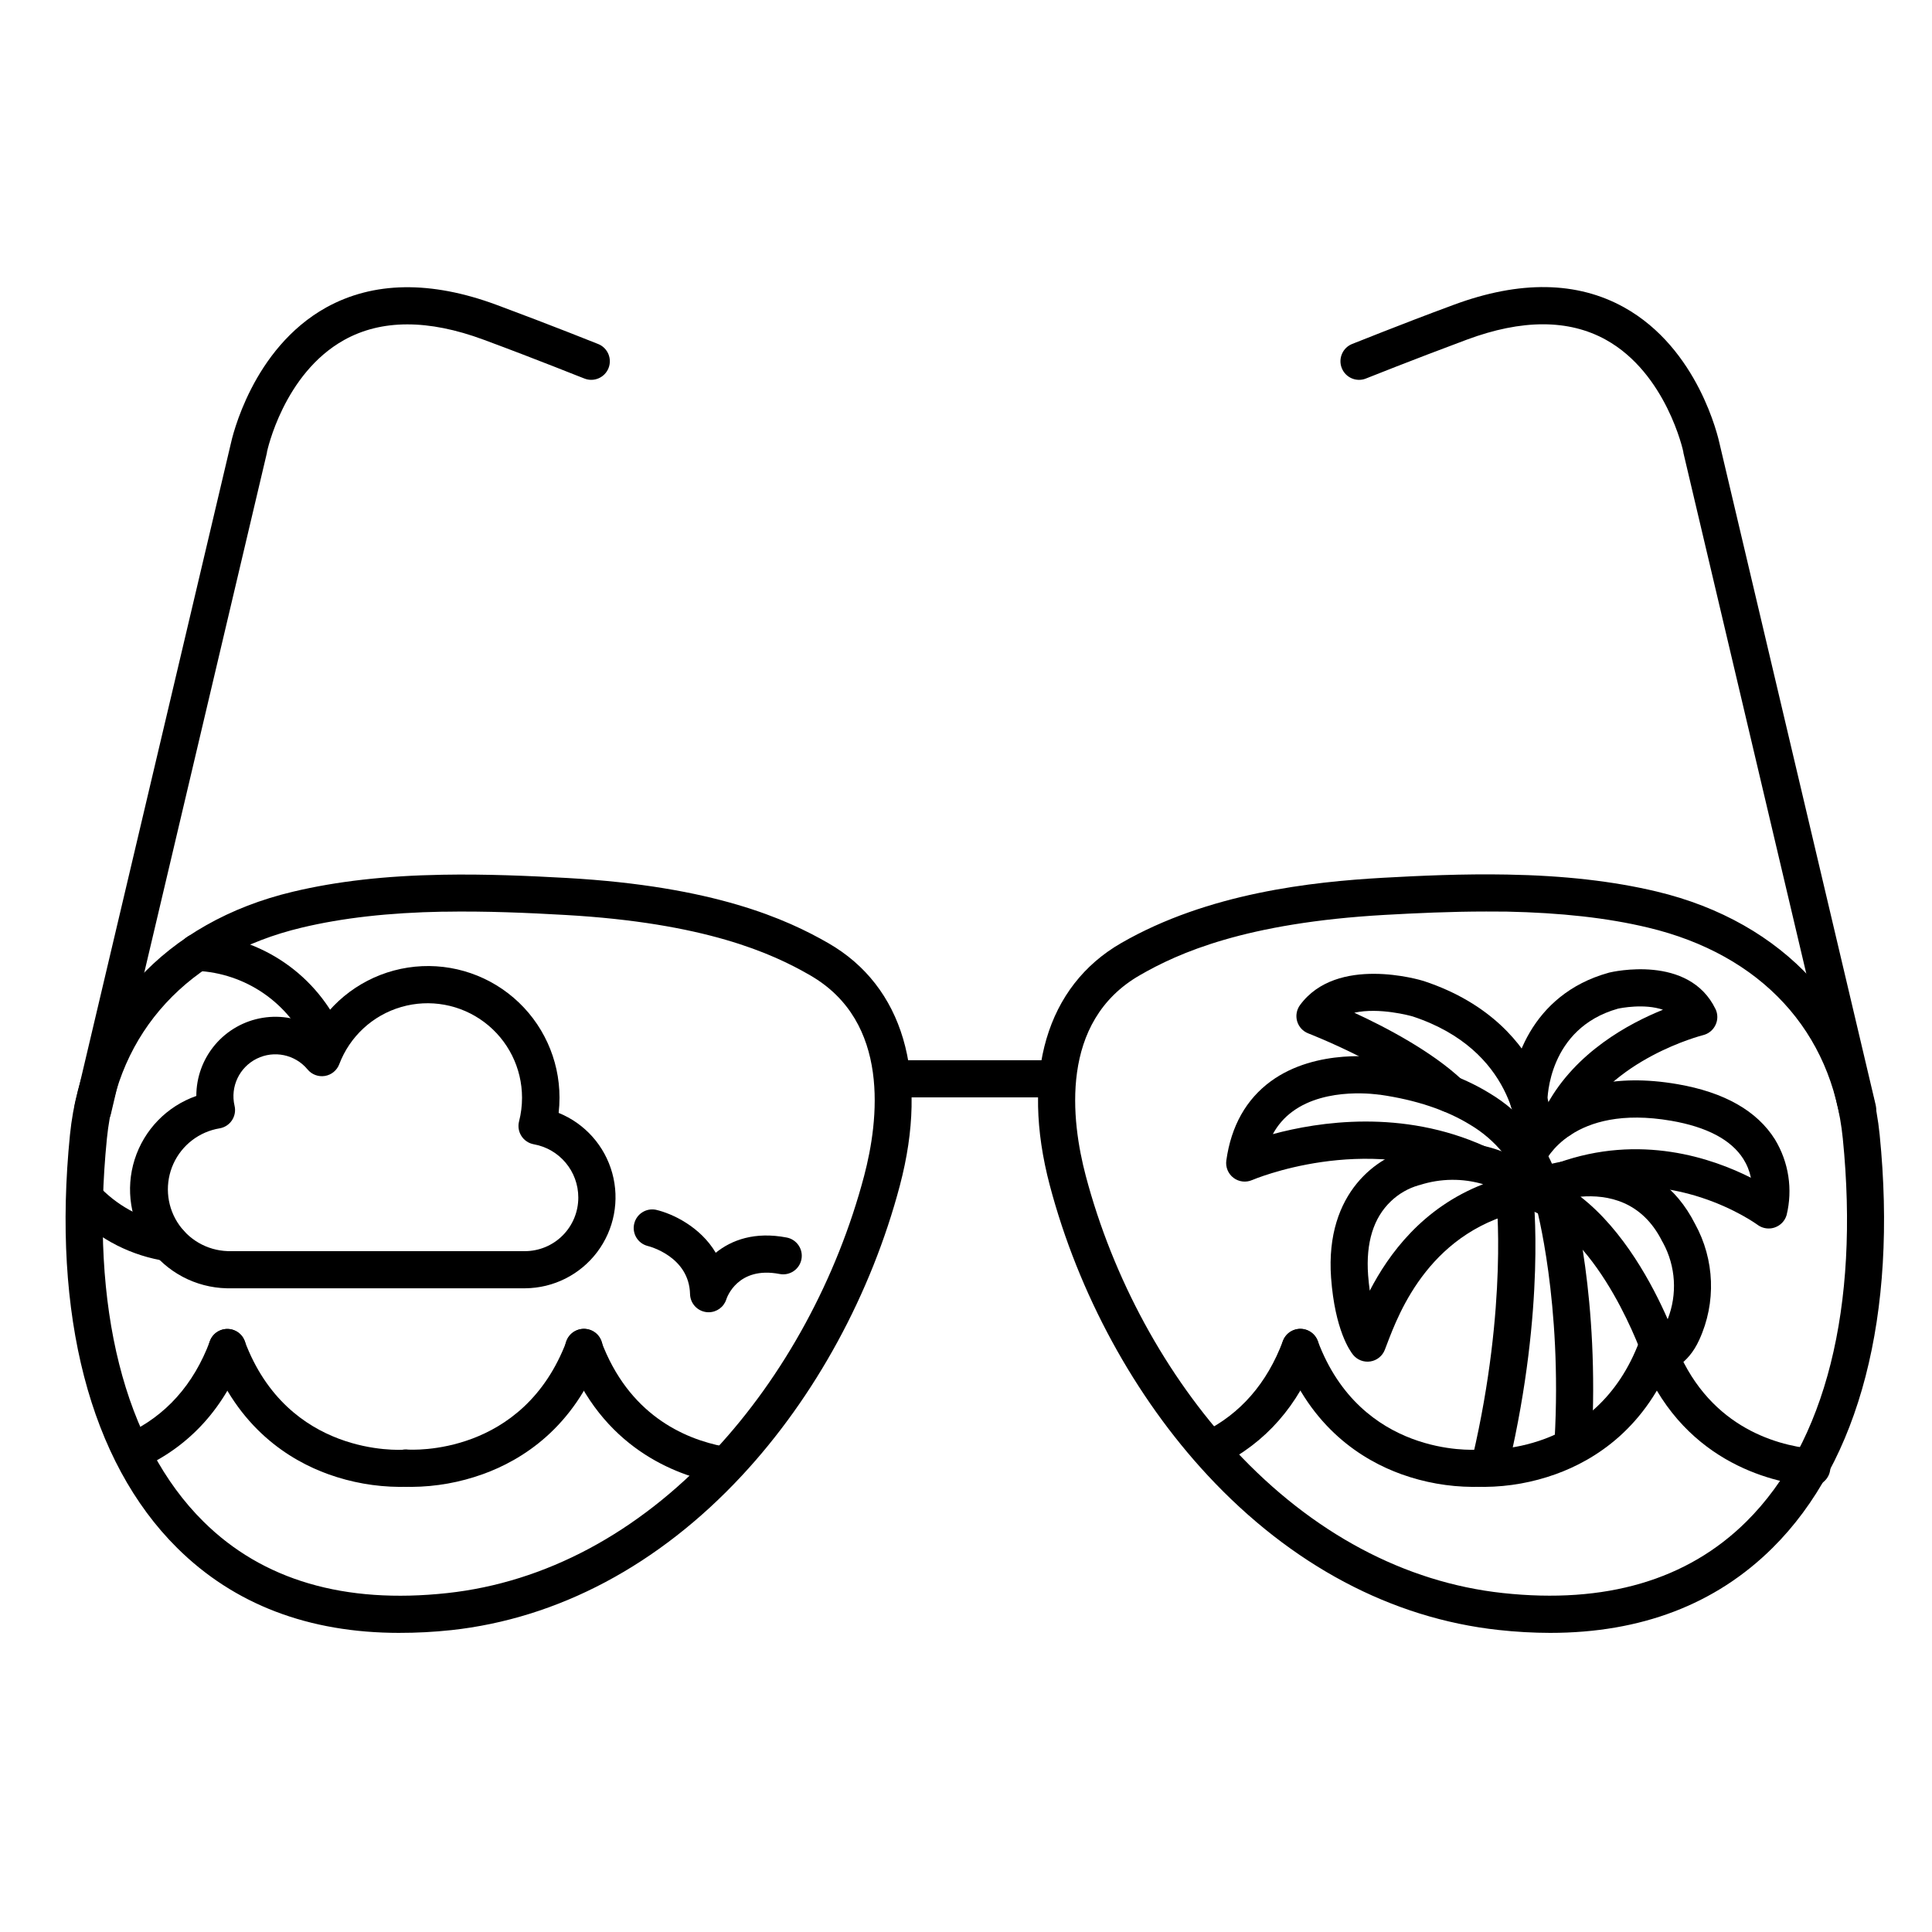 <?xml version="1.0" encoding="UTF-8"?>
<!-- Uploaded to: SVG Find, www.svgrepo.com, Generator: SVG Find Mixer Tools -->
<svg fill="#000000" width="800px" height="800px" version="1.1" viewBox="144 144 512 512" xmlns="http://www.w3.org/2000/svg">
 <g>
  <path d="m249.83 576.73c-24.039 0-43.809-7.547-58.891-22.516-23.094-22.906-33.18-61.781-28.398-109.48 3.266-32.316 25.34-56.414 59.098-64.422 11.551-2.754 24.5-4.231 39.598-4.496 11.75-0.215 23.262 0.316 32.984 0.855 39.047 2.203 58.262 10.922 69.324 17.289 19.789 11.395 26.688 34.793 18.934 64.188-7.586 28.723-22.453 56.039-41.879 76.918-22.062 23.715-48.719 37.875-77.078 40.945l-0.004-0.004c-4.543 0.488-9.113 0.727-13.688 0.719zm11.582-191.13c-14.375 0.266-26.637 1.645-37.492 4.242-29.941 7.144-48.746 27.551-51.59 55.871-4.477 44.695 4.586 80.746 25.586 101.52 15.656 15.527 37.391 21.902 64.59 18.953 25.977-2.812 50.508-15.91 70.938-37.863 18.344-19.68 32.395-45.551 39.566-72.727 3.836-14.555 7.086-40.816-14.328-53.137-10.195-5.902-28.016-13.902-64.945-15.988-9.535-0.543-20.82-1.062-32.246-0.855z"/>
  <path d="m554.84 576.73c-4.566-0.008-9.133-0.266-13.676-0.766-28.367-3.07-55.027-17.23-77.086-40.945-19.426-20.879-34.293-48.215-41.879-76.918-7.754-29.391-0.855-52.793 18.941-64.188 23.086-13.293 50.617-16.227 69.324-17.289 9.711-0.543 21.227-1.074 32.973-0.855 15.094 0.266 28.055 1.742 39.598 4.496 33.77 8.059 55.863 32.156 59.098 64.473 4.781 47.695-5.305 86.594-28.398 109.48-15.086 14.965-34.855 22.512-58.895 22.512zm-16.816-191.17c-9.605 0-18.934 0.441-27.012 0.895-36.961 2.086-54.781 10.125-64.945 15.988-21.422 12.328-18.176 38.594-14.336 53.137 7.184 27.18 21.234 53.008 39.566 72.727 20.43 21.953 44.961 35.051 70.945 37.863 27.199 2.953 48.934-3.426 64.582-18.953 20.949-20.773 30.023-56.828 25.535-101.52-2.844-28.359-21.648-48.727-51.59-55.871-10.824-2.598-23.113-3.938-37.492-4.242-1.77-0.012-3.551-0.023-5.254-0.023z"/>
  <path d="m636.22 442.91c-2.281-0.004-4.258-1.57-4.781-3.789l-41.328-175.15v-0.148c0-0.195-4.516-20.918-20.566-29.797-9.84-5.441-22.23-5.453-36.859 0-14.633 5.453-26.566 10.234-26.688 10.281v0.004c-2.531 1.012-5.402-0.219-6.41-2.75-1.012-2.527 0.219-5.398 2.75-6.41 0.117 0 12.145-4.922 26.941-10.383 17.484-6.477 32.668-6.238 45.125 0.688 19.633 10.914 24.953 34.441 25.348 36.32l41.328 175.08v0.004c0.617 2.641-1.02 5.281-3.66 5.902-0.391 0.098-0.797 0.148-1.199 0.148z"/>
  <path d="m168.58 442.91c-0.383 0-0.762-0.043-1.133-0.129-2.637-0.621-4.277-3.262-3.66-5.902l41.328-175.08c0.395-1.879 5.719-25.406 25.34-36.32 12.469-6.887 27.652-7.164 45.137-0.688 14.762 5.481 26.824 10.344 26.941 10.383l-0.004-0.004c2.523 1.016 3.742 3.883 2.727 6.406-1.016 2.519-3.883 3.742-6.406 2.727-0.117 0-12.023-4.852-26.688-10.281-14.66-5.434-27.09-5.41-36.93 0.059-16.098 8.953-20.457 29.52-20.496 29.766v0.148l-41.328 175.15 0.004-0.004c-0.539 2.231-2.543 3.793-4.832 3.769z"/>
  <path d="m420.91 434.82h-39.215c-2.715 0-4.918-2.203-4.918-4.922s2.203-4.922 4.918-4.922h39.215c2.715 0 4.918 2.203 4.918 4.922s-2.203 4.922-4.918 4.922z"/>
  <path d="m584.27 507.65c-2.117 0-3.996-1.355-4.664-3.367-0.109-0.324-11.148-32.707-30.406-39.723-26.047 4.922-34.441 27.246-37.668 35.738-0.207 0.551-0.395 1.031-0.551 1.438-0.641 1.629-2.094 2.793-3.82 3.062-1.73 0.27-3.469-0.398-4.574-1.754-0.797-0.984-4.812-6.543-5.836-20.41-1.664-23.008 12.879-32.324 20.988-34.117 16.473-4.773 27.875 1.586 32.758 5.285 11.809-4.231 32.473-5.629 42.695 14.523l0.004 0.004c5.231 9.484 5.648 20.887 1.129 30.73-3.078 6.828-8.012 8.254-8.965 8.473-0.355 0.078-0.723 0.117-1.09 0.117zm-21.422-46.516c11.504 8.926 19.199 23.547 23.105 32.473 2.598-6.594 2.152-14.004-1.223-20.238-0.09-0.137-0.168-0.277-0.246-0.422-5.305-10.602-14.367-12.41-21.637-11.812zm-42.902-3.019c-2.75 0.793-5.266 2.242-7.332 4.223-4.633 4.398-6.672 10.98-6.051 19.582 0.117 1.496 0.266 2.875 0.441 4.121 5-9.664 13.953-21.953 30.051-28.223v0.004c-5.469-1.609-11.297-1.539-16.727 0.195l-0.395 0.098z"/>
  <path d="m552.39 463.34c-2.09 0-3.953-1.324-4.644-3.297-1.242-3.766-3.078-7.309-5.441-10.488-2.422-2.969-5.348-5.488-8.641-7.449-6.387-3.938-14.465-6.633-24.008-8h-0.137c-0.129 0-13.883-2.223-22.938 4.418-2.188 1.586-3.988 3.648-5.266 6.031 12.145-3.285 34.262-6.68 56.148 3.207 1.211 0.523 2.164 1.512 2.641 2.742 0.477 1.23 0.441 2.602-0.105 3.805-0.543 1.203-1.547 2.137-2.789 2.594-1.238 0.453-2.609 0.391-3.801-0.176-27.938-12.625-57.289-0.117-57.582 0h-0.004c-1.633 0.711-3.523 0.484-4.941-0.594-1.418-1.078-2.144-2.836-1.895-4.602 1.277-9.141 5.266-16.207 11.809-21 12.164-8.855 28.832-6.387 30.297-6.141 10.824 1.566 20.184 4.715 27.719 9.359 4.277 2.562 8.07 5.863 11.207 9.742 3.043 4.027 5.406 8.531 6.996 13.324 0.527 1.504 0.289 3.168-0.633 4.469-0.922 1.301-2.418 2.074-4.012 2.074z"/>
  <path d="m612.7 469.56c-1.062 0-2.098-0.348-2.949-0.984-0.215-0.156-22.945-16.68-49.594-7.144-1.238 0.488-2.625 0.453-3.836-0.098-1.211-0.551-2.148-1.57-2.598-2.82-0.449-1.254-0.371-2.637 0.215-3.832 0.59-1.195 1.637-2.098 2.902-2.508 21.875-7.871 41.023-1.191 51.168 3.938v-0.004c-0.367-1.773-1.051-3.469-2.019-4.996-3.227-5.066-9.652-8.461-19.109-10.098-26.234-4.516-33.328 10.578-33.613 11.227-0.484 1.242-1.449 2.231-2.68 2.746-1.227 0.516-2.613 0.512-3.836-0.012-1.223-0.523-2.184-1.523-2.66-2.766-0.477-1.242-0.43-2.629 0.133-3.836 0.395-0.984 10.098-22.965 44.328-17.055 12.398 2.137 21.098 7.074 25.852 14.68v0.004c3.629 6.004 4.731 13.203 3.062 20.016-0.453 1.547-1.641 2.777-3.172 3.285-0.512 0.176-1.051 0.266-1.594 0.258z"/>
  <path d="m551.09 450.81c-2.719 0-4.922-2.203-4.922-4.922 0-0.984-0.602-23.547-27.789-32.52-0.57-0.168-8.855-2.461-15.477-0.984 8.266 3.809 20.594 10.242 28.703 17.91 1.977 1.867 2.062 4.981 0.195 6.957-1.867 1.973-4.981 2.062-6.957 0.195-11.465-10.824-33.898-19.492-34.125-19.582-1.434-0.547-2.527-1.734-2.961-3.207-0.43-1.473-0.152-3.062 0.758-4.301 9.75-13.293 31.852-6.672 32.785-6.375 17.852 5.902 26.32 16.828 30.297 24.984h0.004c2.633 5.266 4.137 11.023 4.406 16.902 0 1.305-0.52 2.559-1.441 3.481-0.922 0.922-2.172 1.441-3.477 1.441z"/>
  <path d="m557.44 445.62c-1.566-0.004-3.039-0.75-3.965-2.016-0.926-1.266-1.191-2.894-0.719-4.391-0.926 1.004-2.227 1.578-3.59 1.586-2.699 0-4.894-2.176-4.922-4.871-0.09-9.277 5.246-28.348 26.016-34.125l0.168-0.051c0.867-0.207 21.137-4.922 28.191 9.645h0.004c0.648 1.336 0.648 2.902 0 4.238-0.633 1.348-1.844 2.336-3.289 2.688-0.234 0.059-24.602 6.269-33.457 24.52v0.004c-0.82 1.699-2.547 2.777-4.438 2.773zm15.332-34.312c-18.488 5.215-18.695 23.773-18.695 24.602-0.004 0.258-0.027 0.52-0.07 0.777 7.598-13.855 21.648-21.453 30.699-25.094-4.938-1.703-11.254-0.434-11.941-0.285z"/>
  <path d="m560.91 530.71h-0.285c-2.715-0.156-4.789-2.477-4.637-5.188 2.047-36.348-4.84-61.668-4.922-61.922h0.004c-0.406-1.273-0.273-2.656 0.363-3.832 0.637-1.176 1.723-2.039 3.012-2.398 1.285-0.355 2.664-0.176 3.812 0.504 1.152 0.68 1.977 1.797 2.285 3.098 0.305 1.082 7.398 27.148 5.266 65.102-0.152 2.598-2.297 4.629-4.898 4.637z"/>
  <path d="m539.05 536.11c-1.5 0-2.918-0.684-3.852-1.859-0.934-1.176-1.277-2.711-0.938-4.172 9.398-40.344 6.277-68.664 6.25-68.949h-0.004c-0.25-2.664 1.672-5.039 4.328-5.348 2.656-0.312 5.074 1.559 5.445 4.207 0.148 1.211 3.387 30.129-6.434 72.312h-0.004c-0.516 2.231-2.504 3.809-4.793 3.809z"/>
  <path d="m188.93 478.29c-0.246 0-0.492-0.02-0.738-0.059-9.23-1.367-17.773-5.684-24.355-12.301-1.863-1.93-1.836-5 0.062-6.894 1.898-1.898 4.965-1.926 6.894-0.062 5.102 5.125 11.715 8.465 18.863 9.527 2.562 0.363 4.402 2.648 4.215 5.231-0.188 2.578-2.344 4.57-4.93 4.559z"/>
  <path d="m230.29 424.65c-1.961 0.004-3.734-1.156-4.519-2.953-2.535-5.828-6.656-10.828-11.891-14.438-5.234-3.606-11.375-5.676-17.727-5.969-2.719-0.117-4.824-2.414-4.707-5.133 0.117-2.719 2.414-4.824 5.129-4.707 8.199 0.379 16.125 3.047 22.883 7.703 6.758 4.656 12.074 11.113 15.348 18.637 0.664 1.523 0.516 3.277-0.395 4.668-0.91 1.387-2.461 2.223-4.121 2.219z"/>
  <path d="m275.29 485.41h-71.191c-8.254-0.184-15.941-4.246-20.746-10.965-4.801-6.715-6.16-15.301-3.668-23.172 2.496-7.871 8.551-14.109 16.344-16.836-0.008-4.973 1.758-9.789 4.977-13.582 3.219-3.797 7.684-6.32 12.594-7.121 4.91-0.805 9.945 0.164 14.203 2.738 5.371-8.645 14.25-14.508 24.309-16.055 10.055-1.547 20.285 1.375 28.008 8.004 7.719 6.625 12.16 16.293 12.156 26.469 0 1.352-0.078 2.703-0.227 4.043 6.953 2.816 12.199 8.699 14.199 15.93 2 7.227 0.523 14.973-3.992 20.957-4.519 5.988-11.562 9.531-19.062 9.59zm-71.004-9.84h78.84-0.004c3.758-0.012 7.359-1.516 10.008-4.18 2.652-2.664 4.133-6.273 4.125-10.031 0.008-6.945-4.969-12.898-11.809-14.117-1.348-0.246-2.531-1.039-3.266-2.191-0.738-1.152-0.965-2.559-0.621-3.883 0.523-2.051 0.789-4.16 0.785-6.277-0.004-7.871-3.707-15.281-10.004-20.008-6.293-4.723-14.441-6.215-22.004-4.019-7.559 2.191-13.645 7.812-16.434 15.172-0.625 1.641-2.074 2.824-3.809 3.106-1.73 0.281-3.481-0.379-4.594-1.738-3.289-3.953-8.863-5.129-13.469-2.84-4.606 2.285-7.039 7.434-5.879 12.445 0.324 1.32 0.082 2.719-0.664 3.859-0.742 1.141-1.93 1.918-3.269 2.152-5.398 0.887-10 4.41-12.262 9.391-2.262 4.981-1.891 10.762 0.992 15.41 2.883 4.648 7.898 7.555 13.363 7.738z"/>
  <path d="m249.83 538.04c-6.406-0.047-12.762-1.18-18.793-3.344-10.273-3.699-24.059-12.23-31.418-31.871-0.953-2.547 0.34-5.383 2.887-6.332 2.547-0.953 5.383 0.34 6.332 2.887 11.453 30.594 41.012 28.879 42.312 28.801 2.719-0.203 5.086 1.836 5.289 4.551 0.203 2.719-1.832 5.086-4.551 5.289-0.156-0.027-0.867 0.02-2.059 0.02z"/>
  <path d="m179.64 533.4c-2.328 0.016-4.352-1.605-4.84-3.883-0.492-2.277 0.684-4.586 2.812-5.531 10.273-4.734 17.711-13.027 22.031-24.602 0.461-1.223 1.383-2.215 2.574-2.754 1.188-0.539 2.543-0.586 3.766-0.129 2.543 0.953 3.836 3.789 2.883 6.336-5.293 14.129-14.426 24.266-27.141 30.121-0.652 0.297-1.367 0.449-2.086 0.441z"/>
  <path d="m334.98 537.12c-0.316-0.004-0.629-0.031-0.938-0.09-10.922-2.098-30.641-9.328-39.961-34.203h0.004c-0.957-2.547 0.336-5.383 2.883-6.34 2.543-0.953 5.383 0.34 6.336 2.883 7.242 19.363 21.727 25.91 32.602 27.996 2.488 0.48 4.207 2.773 3.969 5.297-0.242 2.523-2.359 4.453-4.894 4.457z"/>
  <path d="m253.1 538.04c-1.199 0-1.91-0.051-1.969-0.059-2.719-0.199-4.758-2.566-4.555-5.285 0.199-2.715 2.566-4.754 5.281-4.555 1.27 0.098 30.82 1.781 42.312-28.801 0.461-1.223 1.383-2.215 2.574-2.754 1.188-0.543 2.543-0.586 3.766-0.129 2.543 0.953 3.836 3.789 2.883 6.336-7.352 19.68-21.145 28.172-31.418 31.871h-0.004c-6.055 2.184-12.434 3.328-18.871 3.375z"/>
  <path d="m534.21 538.04c-6.41-0.047-12.762-1.18-18.793-3.344-10.273-3.699-24.059-12.23-31.418-31.871h-0.004c-0.953-2.547 0.336-5.383 2.883-6.34 2.547-0.953 5.383 0.34 6.34 2.883 11.453 30.594 41.012 28.879 42.262 28.801v0.004c2.715-0.203 5.086 1.832 5.289 4.551 0.203 2.715-1.836 5.086-4.551 5.289-0.109-0.02-0.816 0.027-2.008 0.027z"/>
  <path d="m465.13 532.84c-2.281-0.004-4.262-1.582-4.781-3.805-0.52-2.223 0.562-4.512 2.606-5.523 9.762-4.812 16.836-12.941 21.039-24.168 0.457-1.223 1.383-2.215 2.57-2.754 1.191-0.543 2.543-0.586 3.766-0.129 2.547 0.953 3.84 3.789 2.887 6.336-5.106 13.648-13.836 23.617-25.918 29.52h-0.004c-0.672 0.34-1.41 0.516-2.164 0.523z"/>
  <path d="m623.89 537.76h-0.512c-9.949-0.984-34.262-6.484-44.918-34.934l-0.004 0.004c-0.953-2.547 0.336-5.383 2.883-6.34 2.547-0.953 5.383 0.34 6.336 2.883 8.402 22.453 26.566 27.551 36.715 28.605 2.719 0.141 4.809 2.453 4.668 5.172-0.137 2.719-2.453 4.809-5.168 4.668z"/>
  <path d="m537.47 538.04c-1.199 0-1.91-0.051-1.969-0.059-2.715-0.199-4.754-2.566-4.555-5.285 0.203-2.715 2.566-4.754 5.285-4.555 1.27 0.098 30.82 1.781 42.262-28.801 0.457-1.223 1.383-2.215 2.57-2.754 1.191-0.543 2.543-0.586 3.766-0.129 2.547 0.953 3.84 3.789 2.883 6.336-7.352 19.68-21.145 28.172-31.418 31.871-6.039 2.18-12.402 3.32-18.824 3.375z"/>
  <path d="m331.8 491.76c-0.238 0.004-0.473-0.016-0.707-0.051-2.375-0.34-4.16-2.344-4.223-4.742-0.234-9.988-10.824-12.684-11.305-12.793-2.559-0.695-4.102-3.289-3.496-5.867 0.602-2.582 3.141-4.219 5.738-3.707 4.469 1.031 11.809 4.535 15.871 11.395 4.184-3.387 10.344-5.668 18.812-4.035h0.004c2.668 0.52 4.41 3.098 3.894 5.769-0.516 2.668-3.098 4.41-5.766 3.894-11.18-2.164-14.031 6.356-14.141 6.723-0.652 2.035-2.547 3.414-4.684 3.414z"/>
 </g>
</svg>